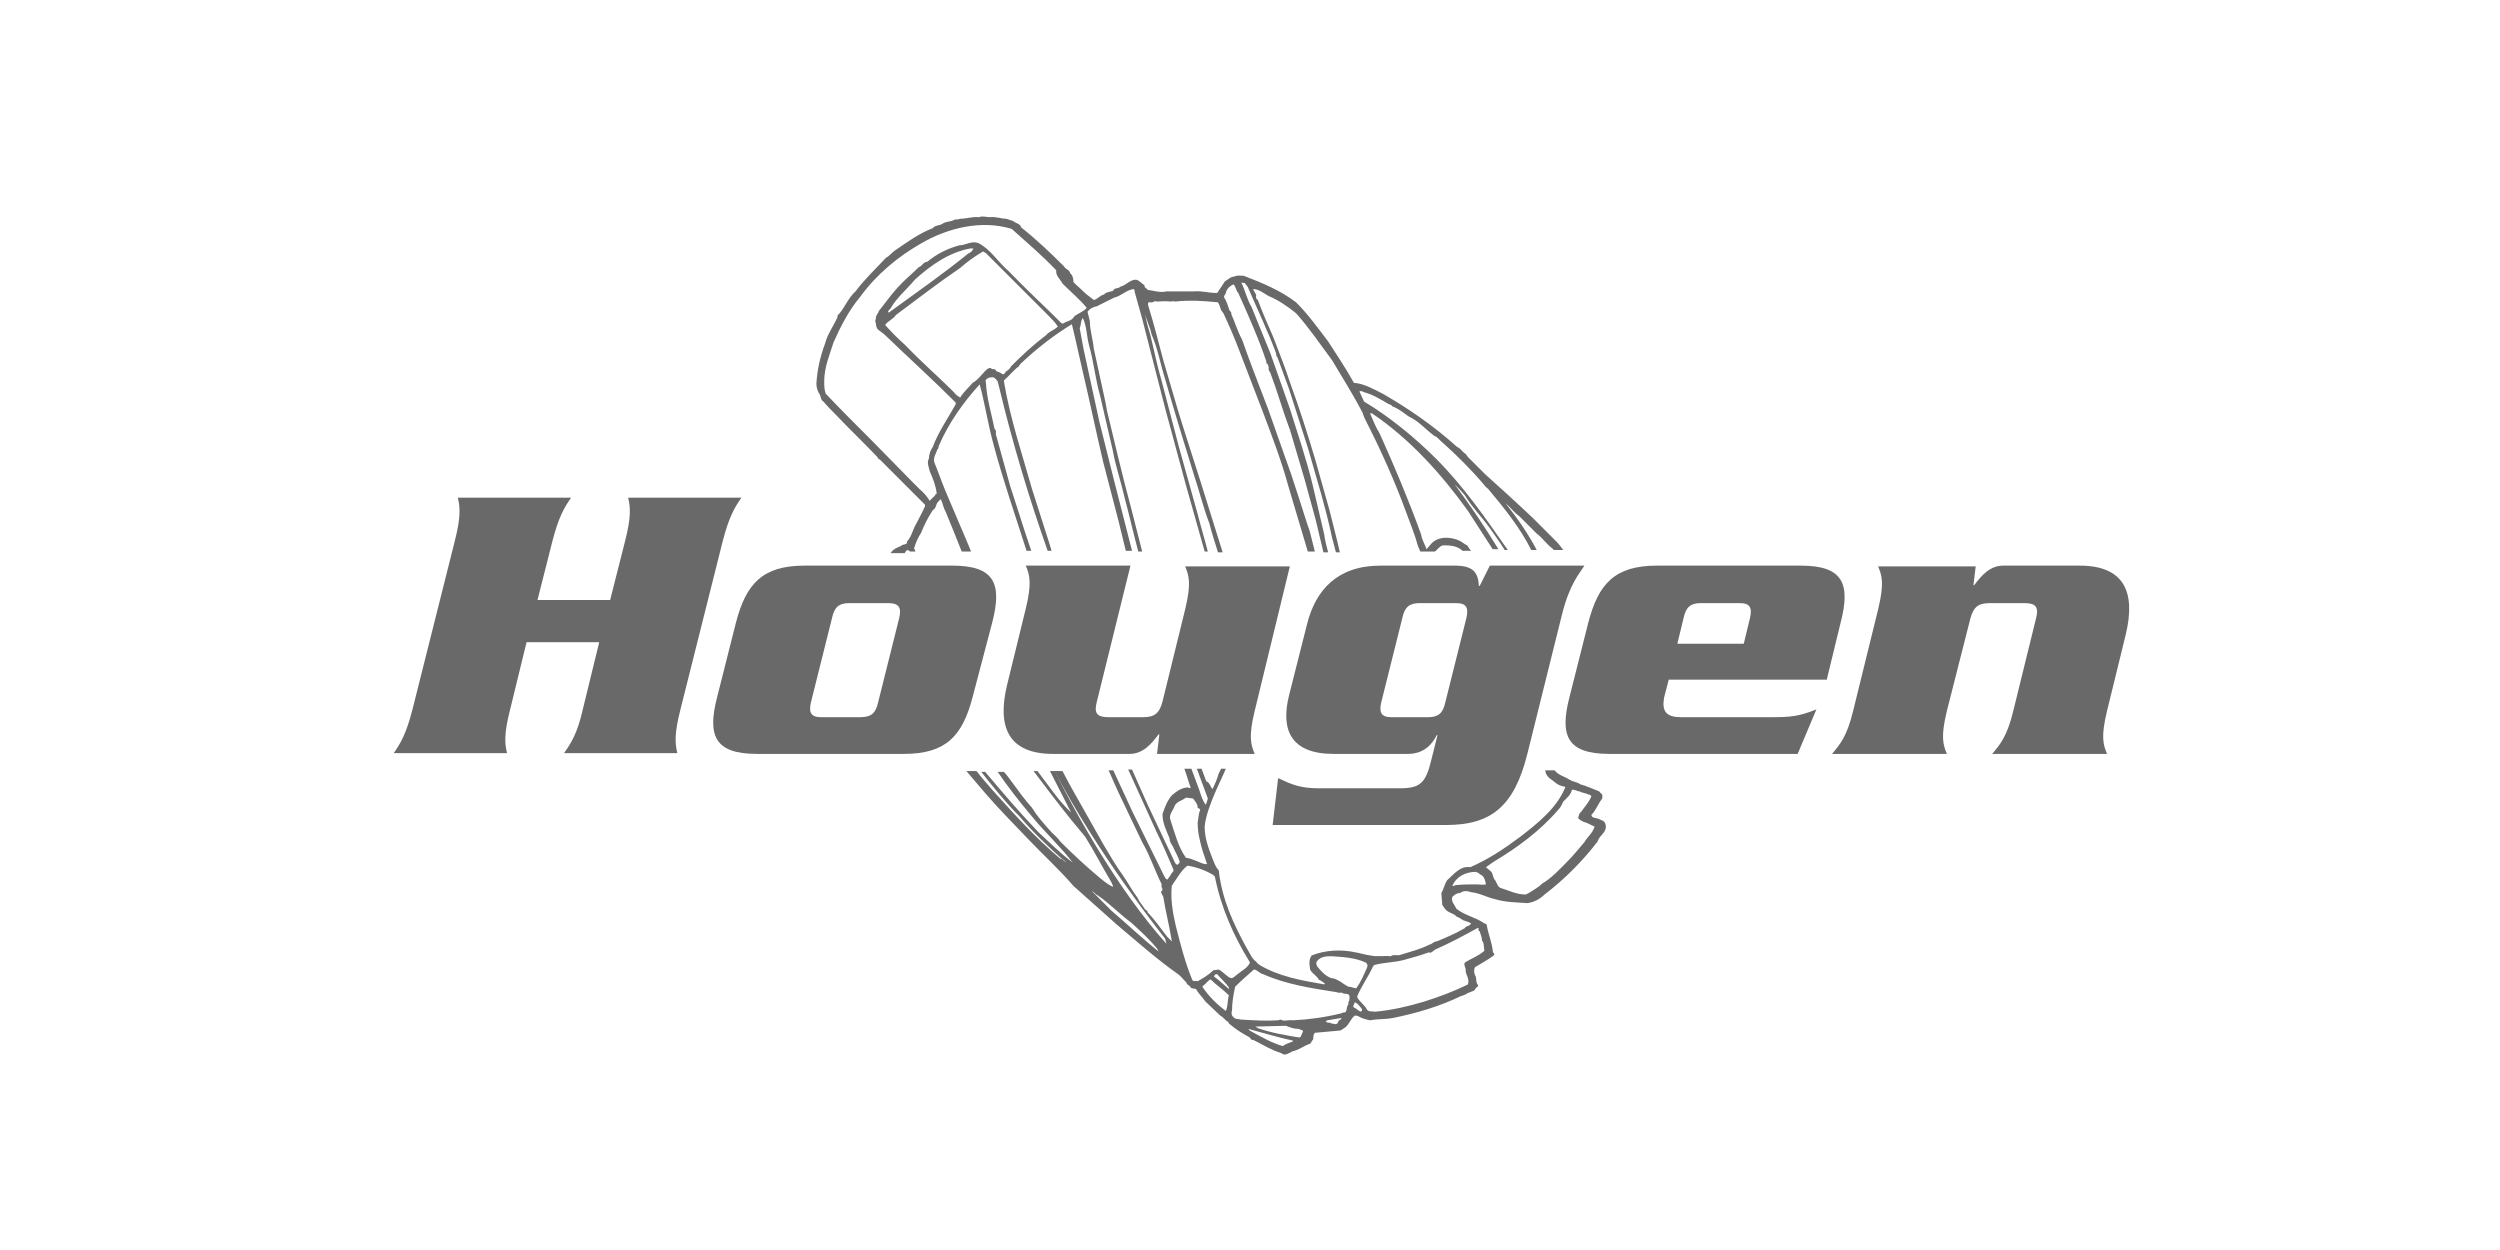 <?xml version="1.0" encoding="utf-8"?>
<!-- Generator: Adobe Illustrator 22.0.1, SVG Export Plug-In . SVG Version: 6.00 Build 0)  -->
<svg version="1.1" id="Layer_1" xmlns="http://www.w3.org/2000/svg" xmlns:xlink="http://www.w3.org/1999/xlink" x="0px" y="0px"
	 viewBox="0 0 320 160" style="enable-background:new 0 0 320 160;" xml:space="preserve">
<style type="text/css">
	.st0{fill:#696969;}
</style>
<path class="st0" d="M198.6,99.8c0.4,0.3,0.8,0.7,1.3,0.8c0.1,0.1,0.6,0,0.4,0.3c-1.1,2.6-3.5,4.5-5.7,6.2c-2,1.5-4.1,2.9-6.4,3.9
	c-1.3-0.2-2.1,0.9-3,1.7c-0.3,0.5-0.4,1.1-0.7,1.6c0,0.5,0.1,1,0.1,1.5c0.2,0.3,0.4,0.7,0.8,0.9c0.3,0.2,0.8,0.3,1,0.6
	c0.3,0.1,0.6,0.3,0.9,0.5c0.3,0.1,0.7,0.2,1,0.4c-0.2,0.4-0.7,0.3-0.8,0.6c-1.2,0.7-2.4,1.2-3.6,1.7c-0.4,0-0.5,0.3-0.9,0.4
	c-1.2,0.6-2.4,0.9-3.7,1.3c-0.4,0.2-0.9-0.1-1.3,0.2c-0.8-0.1-1.7,0.1-2.6-0.1c-0.7-0.1-1.3-0.3-1.9-0.4c-1.8-0.4-3.9-0.3-5.6,0.4
	c-0.4,0.5-0.3,1.2-0.2,1.8c0.2,0.5,0.9,0.8,1.1,1.3c0.3,0.1,0.5,0.3,0.8,0.5l-0.1,0.1c-2.9-0.5-5.8-1-8.3-2.5
	c-0.2-0.2-0.3-0.2-0.4-0.4c-0.6-0.4-0.8-1.1-1.2-1.7c-1.7-3.1-3.2-6.3-3.6-10c-0.4-0.4-0.6-1-0.8-1.5c-0.5-1.3-1-2.6-1-4l0-0.1
	c0,0,0,0,0,0c0.2-2.5,2.4-6.5,2.7-7.4h-0.6c-0.1,0.2-0.2,0.4-0.3,0.6c-0.2,0.7-0.5,1.4-0.8,2c-0.3-0.3-0.3-0.8-0.8-1
	c-0.2-0.5-0.4-1.1-0.6-1.6h-0.6c0.5,1.3,0.9,2.5,1.4,3.8c-0.1,0.3-0.1,0.6-0.3,0.8c-0.4-0.6-0.6-1.3-0.8-1.9l-1-2.7h-0.9
	c0.3,0.8,0.5,1.6,0.8,2.4c-0.1,0.2-0.4-0.1-0.5,0c-0.8,0.1-1.3,0.5-1.9,1c-0.6,0.7-0.9,1.5-1.2,2.4c0,1.2,0.5,2.1,0.9,3.1
	c0,0.4,0.2,0.7,0.4,1c0.3,0.7,0.7,1.3,0.9,2c0,0.2-0.2,0.3-0.3,0.4c-0.3-0.1-0.4-0.5-0.5-0.7c-1.1-2.3-2.2-4.7-3.3-7l-2-4.5h-0.5
	c0,0.1,0.1,0.1,0.1,0.2l3.5,7.7c0.8,1.6,1.5,3.3,2.2,4.9l0,0.2c-0.3,0.3-0.5,0.8-0.8,1.1c-0.2-0.1-0.3-0.3-0.4-0.5l-4-8.1l-2.5-5.4
	h-0.6l1.2,2.7l3.1,6.5c1,1.7,1.6,3.6,2.5,5.4c-0.1,0.2,0,0.4,0.1,0.6c0,0.2-0.1,0.2-0.2,0.4c0.1,0.2,0.2,0.4,0.3,0.6
	c0.3,1.9,0.8,3.8,1.1,5.7l-0.6-0.6c-0.8-1-1.5-2.1-2.5-3.1c0-0.3-0.3-0.3-0.4-0.5c-0.3-0.5-0.7-0.9-0.9-1.4
	c-0.7-0.9-1.2-1.9-1.9-2.9c-0.9-1.2-1.6-2.5-2.4-3.8l-4.4-7.8l-0.9-1.7H135c5.4,10.5,14.1,21.4,14.1,21.4s0.1,0.2,0.2,0.7
	c-6.3-7-11.7-16.9-14.3-22.1h-0.6c0.9,1.8,1.8,3.5,2.7,5.3c-1.7-1.6-2.9-3.5-4.3-5.3h-0.5c1.5,2,3.1,4.1,4.7,6.1l1.9,2.3
	c1.2,1.9,2.2,3.9,3.4,5.9c0,0.2,0.3,0.4,0.1,0.5c-0.6-0.3-1.1-0.7-1.7-1.2c-1.8-1.5-3.4-3-5-4.6c-0.4-0.6-0.9-0.9-1.4-1.5
	c-0.8-0.9-1.6-1.8-2.2-2.8c-0.9-1-1.7-2.1-2.5-3.2c-0.4-0.5-0.7-1-1.1-1.4h-0.8c1.3,1.9,2.7,3.7,4.3,5.6c1.7,2.1,3.7,3.9,5.3,6
	c-1.5-1.1-3-2.6-4.4-3.9c-2.4-2.5-4.6-5.1-6.8-7.7h-0.5c1.5,1.9,3.1,3.9,4.9,5.7c1.7,2,3.6,3.8,5.5,5.5l-0.3-0.1
	c-3.2-2.7-5.9-5.7-8.6-8.7c-0.7-0.8-1.4-1.6-2.1-2.5h-1.3l2.3,2.7c1.8,2.1,3.7,4,5.6,6c1.9,2,4,3.9,5.8,6l5.5,4.9
	c2.6,2.2,5.2,4.5,7.9,6.4c0.3,0.2,0.5,0.5,0.8,0.8c0.3,0.2,0.3,0.6,0.7,0.7c0.1,0.4,0.5,0.3,0.8,0.4c0.3,0.6,0.8,1,1.2,1.6
	c0.6,0.6,1.3,1.2,1.9,1.8c0.4,0.2,0.6,0.6,1,0.8l0.1,0.2c0.8,0.7,1.6,1.2,2.5,1.7c0.3,0.1,0.3,0.5,0.6,0.4c1.2,0.6,2.3,1.3,3.6,1.7
	c0.6,0.5,1.1-0.2,1.7-0.3c0.7-0.2,1.3-0.7,2-0.9l0.4-0.6c0-0.3,0-0.6,0.2-0.8c1.1-0.1,2.2-0.2,3.3-0.3l0.6-0.4
	c0.5-0.4,0.7-1.1,1.2-1.5c0.2,0,0.4,0,0.5,0.1c0.5,0.3,1,0.4,1.5,0.5c0.9-0.2,1.9-0.1,2.9-0.3c3-0.6,6-1.5,8.7-2.8
	c0.2,0,0.4-0.2,0.6-0.2c0.3-0.3,0.8-0.3,1.2-0.6c0-0.3,0.4-0.3,0.4-0.6c-0.3-0.3-0.2-0.7-0.3-1.1c-0.2-0.3-0.3-0.8-0.1-1.2
	c0.8-0.5,1.6-0.9,2.4-1.5c0.1-0.1,0.1-0.3-0.1-0.4c-0.1-1.2-0.6-2.3-0.8-3.5c0-0.1-0.2-0.2-0.3-0.2c-1.1-0.8-2.5-1-3.6-1.9
	c-0.2-0.5-0.7-0.9-0.5-1.5c0.3-0.3,0.6-0.5,1-0.5c0.4-0.3,0.9-0.3,1.4-0.1c1.1,0.1,2.1,0.7,3.1,0.9c1.3,0.4,2.7,0.4,4.1,0.5
	c0.8-0.1,1.6-0.5,2.2-1.1c2.5-1.9,4.9-4.3,6.8-6.8c0.2-0.8,1.3-1.2,1-2.2c-0.1-0.5-0.6-0.5-0.9-0.7c-0.3-0.1-0.9-0.1-0.9-0.5
	c0.6-0.6,0.9-1.5,1.4-2.1l0-0.4c0-0.2-0.3-0.3-0.4-0.5c-0.8-0.3-1.6-0.7-2.4-0.9c-0.4-0.3-0.9-0.3-1.4-0.6c-0.6-0.4-1.5-0.6-1.9-1.2
	h-1.2C197.8,99,198.1,99.5,198.6,99.8 M135.9,109.9c0.2,0.1,0.4,0.3,0.6,0.5C136.3,110.3,136.1,110.1,135.9,109.9 M142.3,116.6
	l-2.5-2.5c0.2,0,0.4,0.4,0.7,0.5c1.6,1.1,2.8,2.4,4.3,3.5c1.2,1.1,2.3,2.1,3.3,3.3l0.2,0.4l0,0C146.3,120.2,144.3,118.3,142.3,116.6
	 M168.6,123.7c-0.1-0.2-0.2-0.5,0-0.7c0.5-0.6,1.2-0.6,1.9-0.6c1.5,0.1,3,0.2,4.3,0.8c0.2,0.1,0.3,0.4,0.2,0.6
	c-0.4,0.9-0.8,1.9-1.4,2.7c-0.3,0-0.6-0.2-1-0.2c-0.4-0.2-0.8-0.5-1.1-0.7c-0.4-0.2-0.7-0.4-1.1-0.4
	C169.6,124.9,169.1,124.3,168.6,123.7 M149.8,104.9c-0.2-0.6,0.3-1.1,0.5-1.6c0.2-0.7,1-0.8,1.5-1.2c0.3,0,0.6,0.1,0.9,0.1
	c0.3,0.4,0.6,0.7,0.6,1.2c0.1,0.1,0.4,0.1,0.3,0.3c-0.2,0.5-0.2,1.1-0.3,1.6c0,1.3,0.3,2.4,0.6,3.5c0.2,0.6,0.4,1.2,0.6,1.8l-0.3,0
	c-0.8-0.2-1.5-0.7-2.4-0.8C150.8,108.4,150.4,106.7,149.8,104.9 M156.9,129.4c-1.2-0.9-2.2-1.9-3-3.1c0.1-0.2,0.4-0.3,0.6-0.6
	c0.2-0.1,0.3-0.4,0.5-0.3c0.7,0.7,1.6,1.3,2.3,2C157.1,128,157.2,128.8,156.9,129.4 M157.3,126.6c-0.6-0.5-1.2-1.1-1.9-1.6
	c0-0.1,0.1-0.2,0.2-0.3l0.2,0c0.5,0.6,1.1,1.1,1.5,1.7L157.3,126.6z M156,124.1l-0.7,0.1c-0.6,0.6-1.3,1-2,1.4
	c-0.2-0.1-0.6,0.1-0.7-0.2c-0.9-2.2-1.5-4.5-2.1-6.9c-0.4-1.7-0.7-3.5-0.5-5.2l0.1,0l0-0.1c0.6-0.8,1-1.7,1.9-2.4
	c1.2,0.2,2.3,0.6,3.3,1.2l0.2,0.2c0.8,4,2.4,7.6,4.5,11c-0.3,0.7-1,1-1.6,1.5c-0.3,0.2-0.5,0.5-0.8,0.5
	C157.1,125.1,156.6,124.4,156,124.1 M164.2,133.9c-1.4-0.4-2.6-1.1-3.9-1.8c-0.2-0.1-0.4-0.2-0.5-0.4c1.9,0.5,3.8,1.1,5.7,1.5l0,0.1
	C165,133.5,164.6,133.6,164.2,133.9 M166.5,132.7l-0.2,0.1c-1.8-0.3-3.6-0.6-5.3-1.2c-0.1-0.1-0.2-0.1-0.3-0.2l3.9-0.1
	c0.5,0.2,1,0.4,1.6,0.4c0.2,0.1,0.5,0.1,0.6,0.3C166.7,132.2,166.6,132.4,166.5,132.7 M171.3,130.8c-0.2,0.5-0.6,0.2-0.9,0.2
	c-0.2-0.2-0.5,0-0.6-0.2c-0.1,0-0.1-0.1-0.1-0.1l0.2-0.1l1.8-0.3C171.7,130.6,171.3,130.5,171.3,130.8 M172.7,128.1
	c-0.2,0.1,0,0.4-0.2,0.6c-0.2,0.3,0,1-0.6,0.9l-0.2,0.1c-2,0.5-4.1,0.8-6.2,0.9c-0.6-0.1-1.1,0.2-1.6-0.1l-0.3,0.1
	c-1.6,0.1-3.2,0-4.8-0.1c-0.3-0.1-0.7,0-0.9-0.3c-0.3-0.2-0.3-0.6-0.2-0.9c0-1,0.2-2.1,0.4-3c0.8-0.8,1.6-1.5,2.4-2.2
	c0.4,0,0.7,0.5,1.2,0.6c2.9,1.3,6.2,1.8,9.4,2.3c0.3,0.2,0.6-0.1,0.9,0.2c0.3,0,0.6,0,0.7,0.2C172.8,127.6,172.7,127.9,172.7,128.1
	 M174.3,129.4c-0.1,0.1-0.2,0.1-0.3,0c-0.2-0.1-0.4-0.3-0.6-0.4c-0.4-0.1,0-0.5,0-0.7c0.4,0.1,0.6,0.5,0.9,0.8
	C174.3,129.2,174.4,129.3,174.3,129.4 M189.4,119.2c0.1,0.4,0.3,0.8,0.3,1.2c0.3,0.3,0.2,0.9,0.3,1.3c-0.8,0.7-1.7,1-2.5,1.5
	c-0.2,0.4,0.2,0.7,0.1,1.1c0.1,0.6,0.5,1,0.3,1.7c-1.8,0.9-3.7,1.6-5.6,2.2c-2,0.6-4.1,1.1-6.3,1.3c-0.4-0.1-0.9,0.1-1.1-0.4
	c-0.3-0.5-0.9-0.9-1.2-1.5c0.5-1.3,1.4-2.5,2-3.8c0.1-0.1,0.1-0.3,0.3-0.3c1.1-0.3,2.4-0.3,3.6-0.6c1.1-0.3,2.2-0.6,3.3-1
	c0.3,0.2,0.6-0.3,0.9-0.4c1.8-0.8,3.5-1.7,5.3-2.7C189.4,118.6,189.1,119.2,189.4,119.2 M189,113.2c-0.9,0-1.8,0-2.7,0.1
	c-0.1,0.1-0.3,0.1-0.4,0.1c0.5-1.2,1.7-1.8,3-1.8c0.2,0.1,0.4,0.1,0.5,0.3c0.6,0.2,0.7,0.8,0.8,1.3
	C189.9,113.3,189.4,113.2,189,113.2 M201.2,101.1c0.3-0.1,0.7,0.2,1,0.2c0.3,0.2,0.8,0.2,1.1,0.4c0.2,0,0.3,0.1,0.4,0.2
	c-0.3,0.8-0.9,1.4-1.3,2c-0.3,0.2-0.3,0.5-0.4,0.8c0.1,0.2,0.5,0.4,0.7,0.5c0.5,0.1,0.9,0.4,1.4,0.6c-0.2,0.8-0.9,1.3-1.3,2
	c-0.7,0.8-1.4,1.7-2.2,2.5c-1,1-2,2.1-3.2,2.8c-0.5,0.5-1.1,0.8-1.7,1.2l-0.4,0.2c-1.2,0-2.1-0.5-3.1-0.8c-0.5-0.1-0.6-0.7-0.8-1
	c-0.3-0.3-0.3-0.8-0.5-1.1l-0.7-0.6l1-0.7c3-1.8,5.9-3.9,8.3-6.7c0.3-0.3,0.4-0.6,0.6-1C200.5,102.2,201.1,101.7,201.2,101.1"/>
<path class="st0" d="M116.1,70.4c0.1,0,0.3,0.1,0.4,0.2h0.7c-0.1-0.1-0.1-0.3-0.2-0.4c0.2-0.7,0.5-1.4,0.9-2c0.4-1,0.9-2,1.5-2.9
	c0.4-0.2,0.4-0.7,0.6-1c0.2-0.1,0.2-0.3,0.4-0.4c0.3,0.5,0.3,1,0.6,1.5c0.7,1.7,1.4,3.4,2.1,5.2h1.2l-0.2-0.5l-3.1-7.3
	c-0.5-1.2-0.9-2.4-1.4-3.6c-0.2-0.6,0.2-1.1,0.4-1.7c0.2-0.1,0.1-0.4,0.2-0.5c1.2-2.8,3.1-5.5,5.2-7.8c0.7,2.6,1.1,5.3,1.8,7.8
	c1.2,4.5,2.7,8.8,4.1,13.2l0.1,0.3h0.6l-0.8-2.4l-1.9-5.9l-1.8-6.5c-0.1-0.3,0.1-0.6-0.2-0.8c-0.4-2-1-3.9-1.1-5.9
	c0-0.1-0.1-0.3,0-0.4c0.2-0.2,0.4-0.3,0.7-0.3c0.4-0.1,0.6,0.3,0.8,0.5l0.2,0.8c1.7,7.1,3.8,14.1,6.2,20.9h0.5
	c-0.1-0.3-0.2-0.7-0.3-1l-2.2-6.9c-1.3-4.6-2.8-9-3.6-13.8l0-0.1c0.7-0.6,1.2-1.3,1.9-1.8l0.2-0.3c2.1-2,4.3-3.7,6.6-5.1
	c0.5,2,0.9,4,1.4,6.1c0.9,3.8,1.7,7.7,2.6,11.5l2,7.7c0.3,1.2,0.6,2.5,0.9,3.7h0.8l-2.3-9l-1.9-7.6l-2-9.2l-0.5-2.7
	c0.2-0.4,0.1-0.9,0.4-1.3c0.5,1,0.5,2.4,0.8,3.5c0.6,2.1,0.8,4.3,1.4,6.4l1.6,6.9c0.4,2.2,1.1,4.2,1.6,6.4c0.6,2.2,1.1,4.5,1.7,6.7
	h0.5l-1.4-5.5c-1.1-4.1-2.1-8.3-3.1-12.5l-0.2-1.1l-1.5-6.9c-0.1-1.2-0.5-2.3-0.5-3.5l-0.3-1.2c0.3-0.4,0.7-0.6,1.2-0.7l2.2-1.1
	c0.9-0.2,1.6-1,2.5-1.1c0.2,0.1,0.1,0.4,0.2,0.6l0.9,3.2l3,11.7l2.6,9.6c0.8,2.8,1.6,5.7,2.4,8.5h0.4c-0.4-1.6-0.9-3.2-1.3-4.8
	l-2.4-8.6l-2.2-8.4c-0.6-2-1-4.1-1.5-6.1c-0.3-0.9-0.5-1.8-0.7-2.8c0.2,1,0.7,1.9,0.9,2.9c0.8,1.8,1.1,3.7,1.7,5.6
	c1.2,4.2,2.4,8.1,3.7,12.3c0.7,2.1,1.2,4.2,2,6.3c0.3,1.2,0.7,2.4,1.1,3.7h0.6l-2-6.4c-1.2-3.9-2.5-7.8-3.7-11.7l-1.9-6.5
	c-0.6-2.3-1.2-4.6-1.9-6.9c-0.1-0.3-0.1-0.6,0.3-0.5c0.3,0.1,0.5-0.3,0.7-0.1c0.6,0,1.2-0.1,1.8,0c0.2,0,0.4-0.1,0.6,0
	c1.8-0.2,3.7-0.1,5.5,0.1c0.2,0.3,0.3,0.7,0.4,1l0.3,0.4c0.7,1.5,1.4,3.1,2,4.7l3,7.8c1.2,3.2,2.4,6.3,3.3,9.6l2.5,8.4h0.9
	c-0.1-0.4-0.2-0.8-0.3-1.2c-0.2-0.7-0.3-1.4-0.6-2.1c-0.7-2.2-1.4-4.4-2.1-6.5l-3-8.5c-1.1-2.9-2.3-5.9-3.3-8.8
	c-0.6-1.1-0.9-2.2-1.4-3.3c0.1-0.3-0.3-0.4-0.3-0.7c-0.2-0.5-0.3-1-0.6-1.4c-0.1-0.3,0.2-0.4,0.2-0.6c0.1-0.5,0.5-0.9,1-1.1
	c0.3,0.3,0.3,0.8,0.6,1.1c1.3,2.9,2.6,5.8,3.6,8.8c-0.1,0.2,0.2,0.3,0.2,0.4c0.1,0.2,0.1,0.4,0.1,0.7l0.2,0.3
	c0.9,2.4,1.6,4.9,2.5,7.3c0.1,0,0,0.2,0.1,0.3l1.8,6.1l1.4,5.1l1,4.2h0.6c-0.2-0.8-0.4-1.5-0.5-2.3L168,62c-0.8-3.3-1.9-6.5-2.9-9.7
	l-2.5-7.1l-2.4-5.9c-0.6-1-0.8-2.1-1.3-3.1c0.1-0.1,0.2,0.1,0.4,0l0.4,0.5c1.2,2.8,2.5,5.5,3.6,8.4c0.1,0.2,0,0.5,0.2,0.6l1.5,4.1
	l2.4,7.5l1.7,5.9c0.5,1.8,1,3.7,1.4,5.6l0.5,1.9h0.5c-0.1-0.4-0.2-0.9-0.3-1.3l-1-4l-1.8-6.4c-1-3.4-2.1-6.8-3.3-10.1
	c-0.6-1.9-1.4-3.8-2.1-5.7c-0.7-1.6-1.4-3.2-2-4.8c-0.2-0.1-0.3-0.4-0.2-0.6c-0.1-0.3-0.3-0.5-0.4-0.8c0.7,0,1.3,0.5,2,0.9
	c1.2,0.5,2.4,1.3,3.5,2.2c1.7,1.9,3.1,4,4.6,6c1.3,2.2,2.7,4.4,3.9,6.7c0.1,0.3,0.2,0.6,0.3,0.8c2,3.9,3.8,7.9,5.3,12
	c0.5,1.4,1.1,2.8,1.5,4.3c0.1,0.2,0.2,0.5,0.3,0.7h1.9c0,0,0-0.1,0.1-0.1c0.3-0.3,0.6-0.7,1-0.7c0.9,0,1.8,0.1,2.4,0.7h1.1
	c-0.2-0.2-0.3-0.4-0.5-0.7c-0.3-0.1-0.6-0.4-1-0.6c-1.1-0.5-2.7-0.6-3.6,0.4c-0.2,0.2-0.4,0.5-0.6,0.7c-0.2-0.6-0.6-1.2-0.7-1.9l0,0
	c-1.6-4.4-3.4-8.7-5.3-12.9c-0.5-0.8-0.8-1.6-1.2-2.5l0-0.1l0.2,0c4.9,3.3,9,7.9,12.3,12.5l3.1,4.8c0,0,0,0.1,0.1,0.1h0.7
	c-1.7-2.8-3.6-5.6-5.6-8.3c0.4,0.4,0.9,0.9,1.3,1.4c0.9,1.5,2.2,2.8,3.2,4.2c0.6,0.9,1.3,1.8,1.9,2.8h0.4c-2.8-4-5.6-8.1-9.2-11.7
	c-2.7-2.7-6-5.4-9.2-7.3l-0.6-1.3c0.2-0.1,0.4,0,0.6,0.1c1.1,0.3,2.1,0.9,3.1,1.5c0.2,0.1,0.4,0.1,0.5,0.3c0.8,0.3,1.4,0.8,2.1,1.3
	c1.3,0.6,2.1,1.6,3.3,2.5c0.4,0.1,0.7,0.6,1.1,0.9c1.8,1.6,3.7,3.5,5.3,5.4c0.1,0.2,0.3,0.3,0.5,0.5c2.1,2.5,4.1,5,5.5,7.8h0.7
	c-1.1-2.1-2.5-4.1-4-6c0.6,0.5,1.1,1.2,1.8,1.7c0.7,0.7,1.5,1.5,2.2,2.2c0.7,0.5,1.2,1.3,2,1.9c0.1,0.1,0.1,0.1,0.2,0.2h1.2
	c-0.3-0.4-0.6-0.8-0.9-1.1c-1-1-2-2-3-3c-2-1.9-4.1-3.8-6.1-5.6l-2.2-2.2l-0.3-0.4c-0.5-0.3-0.6-0.7-1.1-0.9c-3-2.7-6.2-4.9-9.5-6.8
	c-1.2-0.6-2.4-1.3-3.7-1.4c-1-1.8-2.2-3.6-3.3-5.3c-1.3-1.7-2.5-3.4-4.1-5c-2.1-1.6-4.4-2.5-6.7-3.4c-0.4,0-0.9-0.1-1.2,0.1
	c-0.5,0-0.8,0.4-1.2,0.6l-1,1.5l-0.1,0c-1,0-1.9-0.3-2.9-0.2c-1.2,0-2.4,0-3.5,0c-0.8,0.2-1.6-0.1-2.4-0.2c-0.1-0.2-0.5-0.3-0.4-0.6
	c-0.4-0.2-0.6-0.6-1.1-0.7c-0.8,0-1.2,0.7-2,0.9c-0.3,0.3-0.8,0.1-0.9,0.5c-0.4,0.2-0.8,0.1-1.2,0.5c-0.5,0.1-0.8,0.6-1.3,0.7
	l-0.5-0.4c-0.6-0.4-1.1-1-1.7-1.5l-0.4-0.4c0-0.4-0.1-0.9-0.4-1.1c-0.1-0.5-0.6-0.5-0.8-0.9c-1.8-1.8-3.6-3.5-5.5-5
	c-0.1-0.5-0.7-0.5-1-0.8l-0.9-0.3c-0.7,0-1.3-0.3-2.1-0.2c-0.5,0-0.9-0.2-1.4,0c-0.8-0.1-1.6,0.2-2.4,0.2c-0.2,0.1-0.5,0.1-0.7,0.1
	c-0.4,0.3-1,0.2-1.5,0.5c-0.4,0.3-1,0.2-1.3,0.6c-1.8,0.7-3.3,1.8-4.9,2.9c-0.4,0.3-0.7,0.7-1.1,0.9c-1.3,1.4-2.7,2.7-3.9,4.3
	c-1,0.9-1.4,2.2-2.3,3.1l0,0.2c-0.5,1.1-1.3,2.2-1.6,3.4c-0.6,1.6-1,3.3-1.1,5.1c0,0.4,0.1,0.8,0.3,1.2c0.3,0.3,0.2,0.9,0.6,1.1
	c0.5,0.6,1,1.1,1.6,1.7c1.7,1.8,3.6,3.6,5.3,5.4c0.1,0.1,0.1,0.3,0.3,0.3l5.8,5.8l0,0.2c-0.3,0.7-0.7,1.4-1.1,2.2
	c-0.5,0.8-0.6,1.7-1.2,2.3c0.1,0.5-0.6,0.3-0.8,0.6c-0.5,0.2-1,0.4-1.3,0.9c0,0,0,0,0,0h1.8C115.9,70.6,116,70.5,116.1,70.4
	 M131.7,62L131.7,62L131.7,62L131.7,62z M133.9,42.9c-1.6,1.2-3.1,2.6-4.5,4c-0.1,0.3-0.4,0.5-0.7,0.7c0,0.1-0.1,0.2-0.2,0.3
	c-0.1,0-0.2,0-0.2,0c-0.2-0.2-0.5-0.3-0.8-0.4c0-0.4-0.5-0.1-0.7-0.4c-0.4,0-0.6,0.3-0.8,0.5c-0.4,0.4-0.9,1.1-1.5,1.4
	c-0.5,0.6-1.2,1.2-1.6,1.9c-0.3-0.2-0.6-0.4-0.8-0.7c-2.1-2.1-4.1-3.8-6.2-6c-0.9-0.8-1.8-1.7-2.6-2.6c0.3-0.5,1-0.7,1.4-1.3
	c2.7-2,5.4-4.1,8.2-6c0.9-0.8,1.9-1.5,2.9-2.1c0.2,0,0.3,0.2,0.4,0.2l1.5,1.5l6.5,6.5c0.4,0.4,0.9,0.9,1.2,1.4
	C134.9,42.3,134.3,42.4,133.9,42.9 M114.1,39.3c0.7-1.2,2.1-2.4,3-3.5c2.1-1.9,4.4-3.5,7.1-4c0.1,0,0.2,0,0.2,0c0,0,0.1,0,0.2,0
	c-0.1,0.2-0.2,0.4-0.4,0.5c-0.1,0.1-0.1,0.1-0.2,0.1c-3.2,2.6-6.5,4.9-9.8,7.3c-0.2,0.1-0.3,0.3-0.5,0.3
	C113.6,39.7,114,39.6,114.1,39.3 M117.7,62.6L117.7,62.6l-0.9-0.9l-5.2-5.3c-2-2-4-4-5.9-6c-0.2-0.5-0.2-1.1-0.2-1.6
	c0-1.8,0.7-3.4,1.2-5c0.9-2,1.9-4,3.4-5.8c2.1-2.9,4.9-5.2,7.9-6.9c3.3-1.9,7.6-3,11.5-1.8c1.9,1.7,3.9,3.4,5.7,5.3
	c-0.1,0.7,0.5,1.1,0.8,1.7c1,1,2.2,2,3.1,3.1c-0.4,0.5-1.1,0.7-1.6,1.1c-0.3,0.6-1,0.6-1.4,0.9l-0.2,0c-2.3-2.3-4.5-4.3-6.8-6.7
	c-1.4-1.2-2.3-2.8-3.9-3.6c-0.9-0.3-1.6,0.3-2.4,0.3c-1.5,0.4-2.9,1.1-4.1,2.1c-0.5,0-0.7,0.6-1.1,0.7c-0.9,0.9-1.9,1.7-2.7,2.6
	c-0.9,1-1.6,2-2.4,3c-0.1,0.3-0.3,0.5-0.4,0.8c0.1,0.2-0.2,0.5,0,0.7c0,0.3,0.1,0.6,0.2,0.8c0.3,0.3,0.7,0.5,1,0.8
	c2.9,2.8,6,5.6,8.9,8.5c0.1,0.1,0.2,0.2,0.1,0.4c-1,1.8-2.2,3.5-2.9,5.4c-0.3,0.4-0.5,1-0.5,1.5c-0.3,0.5,0,1.1,0.1,1.6
	c0.4,0.9,0.8,1.9,0.9,2.9l-0.2,0.1c0,0,0,0,0,0.1l-0.7,0.7C118.7,63.6,118.2,63,117.7,62.6"/>
<polygon class="st0" points="131.7,62 131.7,61.9 131.7,62 "/>
<polygon class="st0" points="150.1,113.7 150.1,113.7 150.1,113.6 "/>
<path class="st0" d="M78.1,76.8l1.9-7.5c0.8-3.1,0.7-4.4,0.4-5.6h14.5c-0.9,1.3-1.6,2.5-2.4,5.6l-5.4,21.5c-0.8,3.1-0.7,4.4-0.4,5.6
	H72.2c0.9-1.3,1.7-2.5,2.4-5.6l2.1-8.6h-9.3l-2.1,8.6c-0.8,3.1-0.7,4.4-0.4,5.6H50.4c0.9-1.3,1.6-2.5,2.4-5.6l5.4-21.5
	c0.8-3.1,0.7-4.4,0.4-5.6h14.5c-0.9,1.3-1.6,2.5-2.4,5.6l-1.9,7.5H78.1z"/>
<path class="st0" d="M106.5,79.1c0.3-1.4,0.9-1.9,2.2-1.9h5c1.4,0,1.7,0.6,1.4,1.9l-2.7,10.8c-0.3,1.4-0.9,1.9-2.3,1.9h-5
	c-1.3,0-1.6-0.6-1.3-1.9L106.5,79.1z M127,79.7c1.3-5,0.3-7.3-5.1-7.3H103c-5.4,0-7.5,2.3-8.8,7.3l-2.4,9.5c-1.3,5-0.3,7.3,5.1,7.3
	h18.8c5.4,0,7.5-2.3,8.8-7.3L127,79.7z"/>
<path class="st0" d="M148.1,96.5l0.3-2.5h-0.1c-0.9,1.2-2,2.5-3.7,2.5h-9.8c-5.7,0-7.2-3.4-5.9-8.8l2.4-9.8c0.8-3.3,0.5-4.3,0-5.5
	h13.4l-4.3,17.4c-0.4,1.5,0,2,1.5,2h4.4c1.5,0,2.1-0.5,2.5-2l2.9-11.8c0.8-3.3,0.5-4.3,0-5.5h13.4L160.6,91c-0.8,3.3-0.5,4.3,0,5.5
	H148.1z"/>
<path class="st0" d="M185,89.9c-0.3,1.4-0.9,1.9-2.2,1.9h-4.7c-1.3,0-1.6-0.6-1.3-1.9l2.7-10.8c0.3-1.4,0.9-1.9,2.2-1.9h4.7
	c1.3,0,1.6,0.6,1.3,1.9L185,89.9z M183.2,97.3c-0.7,2.9-1.4,3.6-4,3.6h-10.4c-2.4,0-3.5-0.5-5.2-1.3l-0.7,6h22.2
	c5.7,0,8.7-2.3,10.4-9.1l4.4-17.7c1-4.1,2.3-5.4,2.9-6.4h-12.1l-1.3,2.6h-0.1c-0.1-1.8-0.8-2.6-3.1-2.6h-9.5c-5.5,0-8.3,3.1-9.4,7.5
	L165,89c-1.1,4.4,0.2,7.5,5.7,7.5h9.5c2.2,0,3.2-1.4,3.7-2.4h0.1L183.2,97.3z"/>
<path class="st0" d="M214.7,82.4l0.8-3.3c0.3-1.4,0.9-1.9,2.2-1.9h5c1.3,0,1.6,0.6,1.3,1.9l-0.8,3.3H214.7z M233.8,87.1l1.8-7.4
	c1.3-5,0.3-7.3-5.1-7.3h-18.4c-5.4,0-7.5,2.3-8.8,7.3l-2.4,9.5c-1.3,5-0.3,7.3,5.1,7.3h24.1l2.4-5.7c-2.2,0.9-3.4,1-5.7,1h-11.6
	c-1.9,0-2.5-0.7-2.2-2.5l0.6-2.3H233.8z"/>
<path class="st0" d="M252.9,72.4l-0.3,2.5h0.1c0.9-1.2,2-2.5,3.7-2.5h9.8c5.7,0,7.2,3.4,5.9,8.8l-2.4,9.8c-0.8,3.3-0.5,4.3,0,5.5
	h-14.7c1-1.2,1.9-2.2,2.7-5.5l2.9-11.8c0.4-1.5,0-2-1.5-2h-4.4c-1.5,0-2.1,0.5-2.5,2L249.2,91c-0.8,3.3-0.5,4.3,0,5.5h-14.7
	c1-1.2,1.9-2.2,2.7-5.5l3.2-13c0.8-3.3,0.5-4.3,0-5.5H252.9z"/>
</svg>
